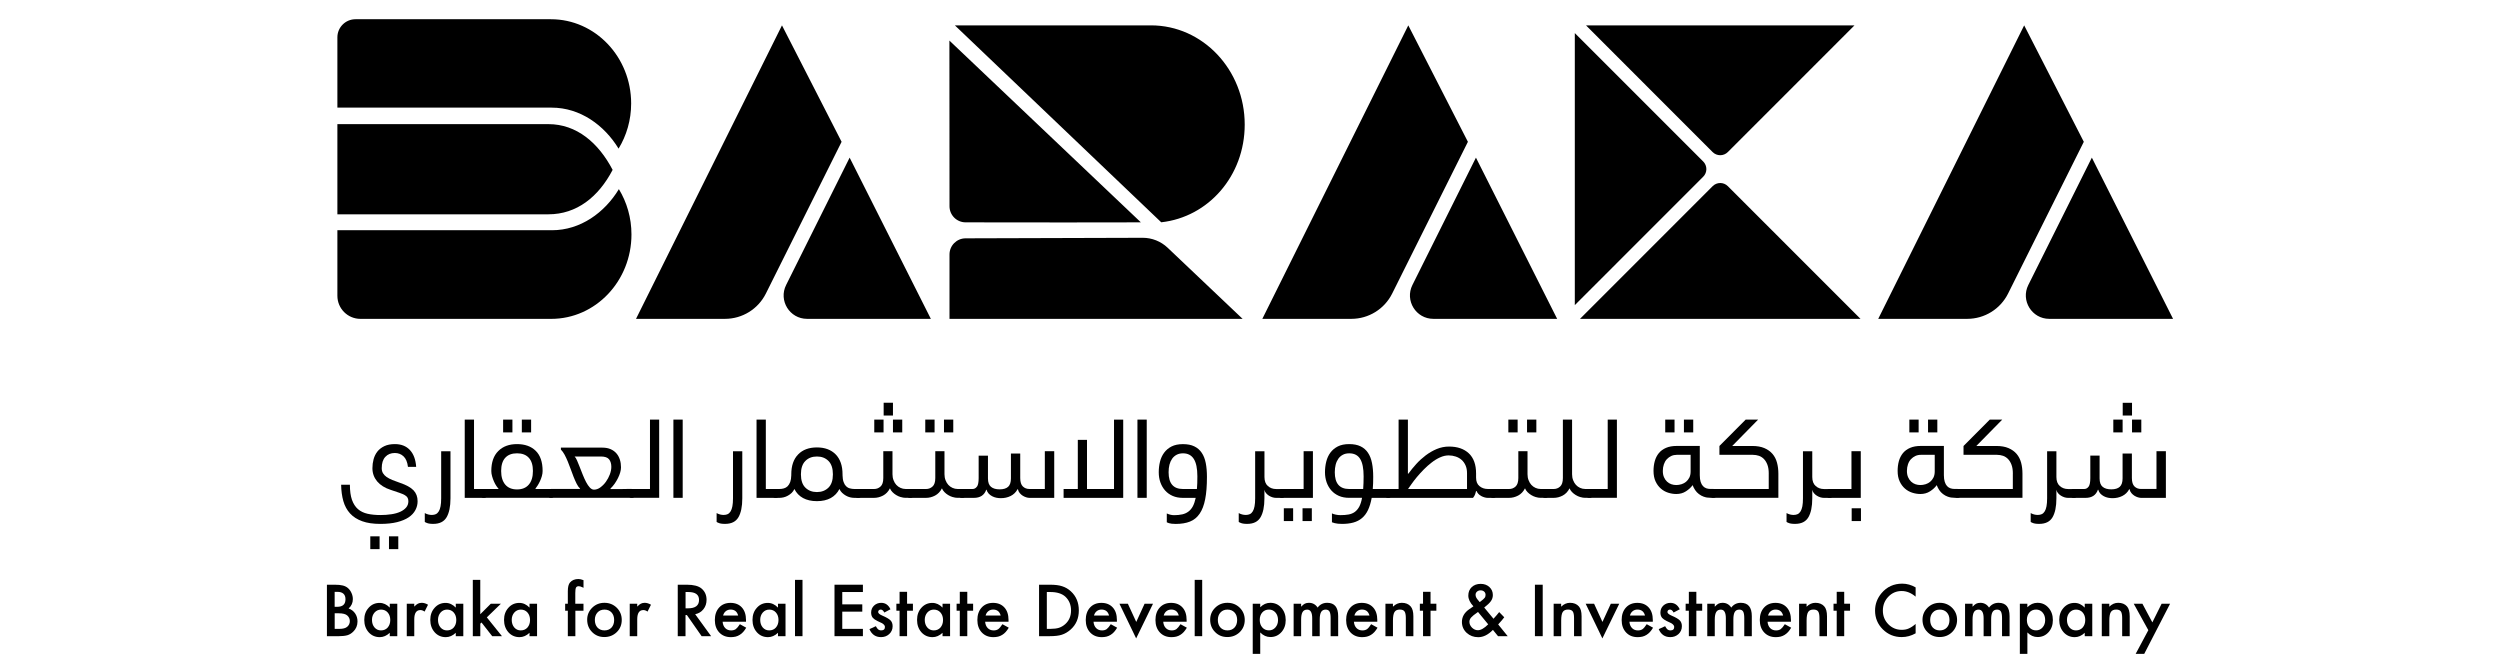 <svg width="130" height="34" viewBox="0 0 130 34" fill="none" xmlns="http://www.w3.org/2000/svg">
<g clip-path="url(#clip0_3_2)">
<path d="M106.561 16.58H112.999L108.776 8.197L105.472 14.82C105.068 15.628 105.658 16.58 106.561 16.58ZM97.668 16.58H102.296C103.196 16.58 104.017 16.071 104.419 15.267L108.358 7.374L105.257 1.319L97.668 16.58ZM74.535 16.58H80.972L76.749 8.197L73.446 14.82C73.042 15.628 73.631 16.58 74.535 16.58ZM65.641 16.58H70.27C71.17 16.58 71.99 16.071 72.392 15.267L76.331 7.374L73.231 1.319L65.641 16.58ZM41.967 16.58H48.404L44.181 8.197L40.878 14.82C40.474 15.628 41.063 16.58 41.967 16.58ZM33.073 16.58H37.701C38.601 16.58 39.422 16.071 39.824 15.267L43.763 7.374L40.663 1.319L33.073 16.58ZM28.703 11.97H17.544V15.381C17.544 16.043 18.08 16.581 18.744 16.581H28.663C30.968 16.581 32.836 14.615 32.836 12.191C32.836 11.322 32.595 10.516 32.182 9.835C31.441 11.058 30.184 11.972 28.703 11.972M17.544 6.455V11.144H28.517C29.988 11.144 31.121 10.242 31.857 8.834C31.121 7.426 29.986 6.455 28.517 6.455H17.544ZM17.544 1.941V5.597H28.688C30.168 5.597 31.425 6.51 32.166 7.729C32.579 7.05 32.82 6.245 32.82 5.38C32.82 2.962 30.952 1 28.647 1H18.485C17.966 1 17.544 1.422 17.544 1.941ZM88.567 9.189L81.89 15.867V1.72L88.567 8.398C88.786 8.617 88.786 8.97 88.567 9.189ZM96.746 16.58H82.16L89.058 9.681C89.277 9.462 89.629 9.462 89.848 9.681L96.746 16.58ZM96.434 1.319L89.847 7.907C89.628 8.126 89.275 8.126 89.056 7.907L82.472 1.319H96.436H96.434ZM50.211 11.562C52.493 11.566 58.699 11.573 59.325 11.562L49.369 2.11L49.374 10.724C49.374 11.186 49.749 11.562 50.211 11.562ZM60.384 11.559C62.837 11.289 64.725 9.146 64.725 6.478C64.725 3.628 62.542 1.319 59.851 1.319H49.653L60.384 11.559ZM49.374 13.232V16.581H64.616L60.716 12.881C60.365 12.549 59.901 12.364 59.417 12.365L50.211 12.393C49.749 12.393 49.374 12.771 49.374 13.232Z" fill="black"/>
<path d="M20.351 26.741C20.527 26.715 20.681 26.672 20.811 26.613C20.942 26.554 21.046 26.478 21.122 26.388C21.198 26.297 21.235 26.189 21.235 26.064C21.235 25.991 21.221 25.931 21.194 25.882C21.168 25.832 21.12 25.788 21.052 25.748C20.983 25.707 20.889 25.667 20.769 25.626C20.649 25.584 20.499 25.532 20.317 25.473C20.01 25.374 19.776 25.227 19.611 25.031C19.449 24.835 19.366 24.608 19.366 24.346C19.366 24.188 19.386 24.032 19.426 23.882C19.467 23.732 19.532 23.6 19.622 23.483C19.714 23.367 19.834 23.273 19.984 23.201C20.134 23.129 20.317 23.093 20.533 23.093C20.863 23.093 21.124 23.196 21.314 23.401C21.507 23.605 21.614 23.898 21.641 24.278H21.214C21.184 24.027 21.106 23.843 20.983 23.729C20.859 23.612 20.709 23.556 20.531 23.556C20.326 23.556 20.16 23.623 20.037 23.757C19.912 23.891 19.85 24.089 19.85 24.346C19.85 24.445 19.871 24.532 19.915 24.606C19.959 24.68 20.021 24.745 20.102 24.802C20.183 24.858 20.284 24.911 20.404 24.961C20.524 25.01 20.656 25.059 20.804 25.109C21.127 25.218 21.358 25.347 21.502 25.495C21.644 25.644 21.715 25.832 21.715 26.064C21.715 26.226 21.678 26.38 21.6 26.524C21.524 26.669 21.408 26.794 21.251 26.9C21.094 27.006 20.893 27.089 20.651 27.151C20.407 27.211 20.118 27.243 19.781 27.243C19.405 27.243 19.089 27.197 18.832 27.103C18.574 27.01 18.364 26.875 18.203 26.699C18.043 26.523 17.926 26.309 17.854 26.057C17.782 25.804 17.745 25.52 17.739 25.206H18.195C18.195 25.525 18.23 25.787 18.302 25.991C18.375 26.196 18.479 26.357 18.614 26.475C18.75 26.593 18.918 26.672 19.116 26.717C19.313 26.761 19.537 26.782 19.786 26.782C19.984 26.782 20.171 26.768 20.347 26.741H20.351ZM19.739 27.89V28.556H19.255V27.89H19.739ZM20.711 27.89V28.556H20.227V27.89H20.711Z" fill="black"/>
<path d="M22.666 26.734C22.724 26.706 22.775 26.658 22.816 26.591C22.858 26.524 22.888 26.436 22.909 26.327C22.931 26.217 22.941 26.078 22.941 25.912V23.466H23.425V25.912C23.425 26.344 23.356 26.674 23.22 26.902C23.084 27.13 22.853 27.242 22.526 27.242C22.447 27.242 22.38 27.237 22.325 27.228C22.271 27.22 22.227 27.207 22.191 27.191C22.149 27.175 22.115 27.16 22.089 27.14V26.68C22.207 26.745 22.329 26.777 22.459 26.777C22.539 26.777 22.608 26.762 22.668 26.734H22.666Z" fill="black"/>
<path d="M25.244 25.439C25.269 25.446 25.281 25.469 25.281 25.508V25.827C25.281 25.869 25.241 25.889 25.161 25.889H24.166V21.821H24.649V25.428H25.161C25.191 25.428 25.22 25.432 25.244 25.439Z" fill="black"/>
<path d="M25.042 25.825V25.506C25.042 25.469 25.054 25.446 25.079 25.437C25.104 25.43 25.132 25.427 25.162 25.427H25.919V25.404C25.889 25.377 25.852 25.331 25.808 25.264C25.764 25.197 25.723 25.121 25.686 25.037C25.649 24.952 25.615 24.862 25.589 24.767C25.562 24.671 25.548 24.581 25.548 24.493C25.548 24.041 25.668 23.695 25.91 23.455C26.15 23.213 26.477 23.093 26.886 23.093C27.295 23.093 27.62 23.21 27.858 23.443C28.096 23.676 28.216 24.025 28.216 24.493C28.216 24.579 28.202 24.669 28.176 24.761C28.149 24.853 28.118 24.938 28.079 25.021C28.04 25.104 27.999 25.178 27.957 25.245C27.915 25.312 27.876 25.367 27.846 25.404V25.427H28.654C28.684 25.427 28.712 25.43 28.737 25.437C28.762 25.444 28.774 25.467 28.774 25.506V25.825C28.774 25.868 28.733 25.887 28.654 25.887H25.16C25.081 25.887 25.04 25.866 25.04 25.825H25.042ZM26.273 23.805C26.131 23.96 26.06 24.189 26.06 24.493C26.06 24.797 26.131 25.031 26.273 25.199C26.416 25.367 26.619 25.45 26.886 25.45C27.152 25.45 27.355 25.367 27.498 25.199C27.641 25.031 27.712 24.797 27.712 24.493C27.712 24.189 27.641 23.96 27.498 23.805C27.355 23.649 27.152 23.572 26.886 23.572C26.619 23.572 26.416 23.649 26.273 23.805ZM26.646 21.819V22.485H26.162V21.819H26.646ZM27.618 21.819V22.485H27.135V21.819H27.618Z" fill="black"/>
<path d="M30.162 25.405C30.097 25.345 30.039 25.261 29.986 25.155C29.933 25.049 29.88 24.93 29.829 24.802C29.777 24.673 29.728 24.539 29.679 24.401C29.629 24.263 29.578 24.129 29.525 24C29.472 23.872 29.416 23.753 29.358 23.644C29.299 23.536 29.236 23.448 29.167 23.379V23.277H31.329C31.487 23.277 31.629 23.303 31.75 23.356C31.872 23.409 31.973 23.482 32.052 23.573C32.132 23.665 32.191 23.773 32.232 23.898C32.273 24.023 32.292 24.157 32.292 24.302C32.292 24.382 32.278 24.47 32.252 24.563C32.225 24.659 32.186 24.756 32.137 24.856C32.087 24.957 32.029 25.054 31.964 25.149C31.897 25.245 31.824 25.329 31.745 25.405V25.433H32.103C32.186 25.433 32.273 25.433 32.359 25.43C32.446 25.428 32.527 25.426 32.597 25.426H32.848C32.878 25.426 32.906 25.43 32.931 25.437C32.956 25.444 32.968 25.467 32.968 25.506V25.825C32.968 25.868 32.927 25.887 32.848 25.887H28.655C28.576 25.887 28.535 25.866 28.535 25.825V25.506C28.535 25.469 28.547 25.446 28.572 25.437C28.597 25.43 28.625 25.426 28.655 25.426H30.162V25.403V25.405ZM31.217 25.345C31.325 25.267 31.422 25.171 31.507 25.052C31.591 24.934 31.66 24.807 31.712 24.668C31.763 24.53 31.789 24.399 31.789 24.277C31.789 24.115 31.75 23.983 31.673 23.886C31.595 23.787 31.452 23.738 31.244 23.738H29.878C29.92 23.774 29.963 23.845 30.007 23.946C30.051 24.046 30.097 24.159 30.146 24.286C30.196 24.413 30.249 24.546 30.303 24.685C30.358 24.825 30.416 24.95 30.476 25.066C30.536 25.183 30.602 25.276 30.67 25.351C30.739 25.425 30.811 25.462 30.887 25.462C31.002 25.462 31.111 25.423 31.221 25.345H31.217Z" fill="black"/>
<path d="M33.799 21.819H34.277V25.887H32.849C32.77 25.887 32.73 25.866 32.73 25.825V25.506C32.73 25.469 32.742 25.446 32.767 25.437C32.791 25.43 32.819 25.427 32.849 25.427H33.799V21.819Z" fill="black"/>
<path d="M35.017 21.819H35.5V25.887H35.017V21.819Z" fill="black"/>
<path d="M37.841 26.734C37.899 26.706 37.95 26.658 37.991 26.591C38.033 26.524 38.063 26.436 38.084 26.327C38.105 26.217 38.116 26.078 38.116 25.912V23.466H38.599V25.912C38.599 26.344 38.531 26.674 38.395 26.902C38.259 27.13 38.028 27.242 37.701 27.242C37.622 27.242 37.555 27.237 37.5 27.228C37.445 27.22 37.401 27.207 37.366 27.191C37.324 27.175 37.29 27.16 37.264 27.14V26.68C37.382 26.745 37.504 26.777 37.634 26.777C37.714 26.777 37.782 26.762 37.843 26.734H37.841Z" fill="black"/>
<path d="M40.418 25.439C40.443 25.446 40.455 25.469 40.455 25.508V25.827C40.455 25.869 40.414 25.889 40.335 25.889H39.34V21.821H39.823V25.428H40.335C40.365 25.428 40.393 25.432 40.418 25.439Z" fill="black"/>
<path d="M41.758 25.898C41.56 25.79 41.41 25.633 41.308 25.428C41.274 25.504 41.227 25.571 41.169 25.628C41.11 25.684 41.045 25.733 40.974 25.772C40.904 25.813 40.83 25.841 40.752 25.861C40.674 25.88 40.599 25.889 40.528 25.889H40.334C40.255 25.889 40.214 25.868 40.214 25.827V25.508C40.214 25.471 40.226 25.448 40.251 25.439C40.276 25.432 40.304 25.428 40.334 25.428H40.521C40.607 25.428 40.689 25.418 40.763 25.396C40.837 25.375 40.9 25.338 40.957 25.284C41.011 25.229 41.056 25.155 41.091 25.065C41.124 24.973 41.144 24.856 41.147 24.712V24.666C41.147 24.218 41.266 23.873 41.504 23.63C41.74 23.386 42.067 23.266 42.48 23.266C42.893 23.266 43.219 23.388 43.456 23.63C43.692 23.873 43.812 24.218 43.812 24.666V24.712C43.816 24.856 43.833 24.973 43.867 25.065C43.898 25.157 43.943 25.229 43.997 25.284C44.052 25.338 44.117 25.377 44.193 25.396C44.269 25.418 44.35 25.428 44.438 25.428H44.626C44.656 25.428 44.684 25.432 44.708 25.439C44.733 25.446 44.745 25.469 44.745 25.508V25.827C44.745 25.869 44.705 25.889 44.626 25.889H44.431C44.355 25.889 44.28 25.88 44.204 25.861C44.128 25.841 44.056 25.813 43.985 25.772C43.914 25.732 43.851 25.684 43.791 25.628C43.731 25.571 43.685 25.504 43.651 25.428C43.545 25.633 43.394 25.79 43.2 25.898C43.004 26.005 42.764 26.06 42.48 26.06C42.196 26.06 41.954 26.005 41.758 25.898ZM43.078 25.359C43.233 25.208 43.311 24.977 43.311 24.666C43.311 24.355 43.233 24.122 43.08 23.969C42.926 23.815 42.727 23.738 42.48 23.738C42.233 23.738 42.033 23.815 41.88 23.969C41.726 24.122 41.648 24.355 41.648 24.666C41.648 24.977 41.726 25.208 41.882 25.359C42.037 25.511 42.236 25.587 42.48 25.587C42.723 25.587 42.921 25.511 43.078 25.359Z" fill="black"/>
<path d="M46.836 25.848C46.752 25.822 46.67 25.787 46.598 25.741C46.524 25.695 46.459 25.644 46.402 25.584C46.346 25.525 46.303 25.462 46.277 25.393C46.19 25.564 46.07 25.689 45.92 25.769C45.77 25.848 45.611 25.889 45.446 25.889H44.627C44.547 25.889 44.507 25.868 44.507 25.827V25.508C44.507 25.471 44.519 25.448 44.544 25.439C44.569 25.432 44.597 25.428 44.627 25.428H45.453C45.581 25.428 45.693 25.386 45.788 25.299C45.883 25.215 45.931 25.067 45.931 24.858V23.464H46.409V24.659C46.409 24.772 46.427 24.878 46.464 24.971C46.499 25.067 46.548 25.146 46.608 25.213C46.669 25.28 46.741 25.331 46.826 25.37C46.908 25.407 46.997 25.427 47.087 25.427H47.332C47.362 25.427 47.39 25.43 47.415 25.437C47.44 25.444 47.452 25.467 47.452 25.506V25.825C47.452 25.868 47.411 25.887 47.332 25.887H47.087C47.007 25.887 46.924 25.873 46.84 25.846L46.836 25.848ZM45.945 21.819V22.485H45.462V21.819H45.945ZM46.434 20.942V21.608H45.95V20.942H46.434ZM46.917 21.819V22.485H46.434V21.819H46.917Z" fill="black"/>
<path d="M49.54 25.848C49.456 25.822 49.374 25.787 49.302 25.741C49.228 25.695 49.163 25.644 49.106 25.584C49.05 25.525 49.007 25.462 48.981 25.393C48.894 25.564 48.774 25.689 48.624 25.769C48.474 25.848 48.316 25.889 48.15 25.889H47.331C47.252 25.889 47.211 25.868 47.211 25.827V25.508C47.211 25.471 47.223 25.448 47.248 25.439C47.273 25.432 47.301 25.428 47.331 25.428H48.157C48.286 25.428 48.397 25.386 48.492 25.299C48.587 25.215 48.635 25.067 48.635 24.858V23.464H49.113V24.659C49.113 24.772 49.131 24.878 49.168 24.971C49.203 25.067 49.253 25.146 49.313 25.213C49.373 25.28 49.445 25.331 49.53 25.37C49.613 25.407 49.701 25.427 49.791 25.427H50.036C50.066 25.427 50.094 25.43 50.119 25.437C50.144 25.444 50.156 25.467 50.156 25.506V25.825C50.156 25.868 50.115 25.887 50.036 25.887H49.791C49.711 25.887 49.629 25.873 49.544 25.847L49.54 25.848ZM48.598 21.819V22.485H48.114V21.819H48.598ZM49.57 21.819V22.485H49.087V21.819H49.57Z" fill="black"/>
<path d="M50.805 25.303C50.862 25.22 50.89 25.072 50.89 24.86V23.694H51.374V24.878C51.374 25.082 51.427 25.229 51.532 25.315C51.638 25.404 51.788 25.446 51.982 25.446C52.177 25.446 52.327 25.402 52.424 25.312C52.521 25.224 52.568 25.077 52.568 24.876V23.584H53.052V24.858C53.052 25.063 53.098 25.209 53.188 25.296C53.279 25.384 53.392 25.427 53.528 25.427H54.331V23.464H54.82V25.889H53.534C53.484 25.889 53.428 25.88 53.366 25.861C53.304 25.841 53.242 25.815 53.184 25.778C53.126 25.742 53.073 25.695 53.025 25.638C52.978 25.582 52.946 25.515 52.932 25.439H52.914C52.828 25.598 52.706 25.716 52.552 25.792C52.399 25.868 52.23 25.905 52.042 25.905C51.967 25.905 51.889 25.898 51.811 25.882C51.734 25.866 51.661 25.841 51.593 25.804C51.524 25.769 51.464 25.723 51.413 25.668C51.361 25.614 51.324 25.547 51.301 25.467H51.284C51.185 25.748 50.971 25.889 50.641 25.889H50.027C49.948 25.889 49.907 25.868 49.907 25.827V25.508C49.907 25.471 49.92 25.448 49.944 25.439C49.969 25.432 49.997 25.428 50.027 25.428H50.567C50.666 25.428 50.744 25.386 50.8 25.303H50.805Z" fill="black"/>
<path d="M57.929 25.428V21.821H58.407V25.889H55.307V25.428H56.046V22.873H56.524V25.428H57.929Z" fill="black"/>
<path d="M59.147 21.819H59.63V25.887H59.147V21.819Z" fill="black"/>
<path d="M61.472 26.748C61.594 26.722 61.7 26.674 61.794 26.605C61.887 26.537 61.965 26.445 62.027 26.33C62.088 26.214 62.139 26.067 62.177 25.889H61.511C61.31 25.889 61.132 25.855 60.977 25.787C60.821 25.718 60.691 25.624 60.585 25.504C60.479 25.384 60.398 25.245 60.34 25.082C60.283 24.922 60.255 24.745 60.255 24.556C60.255 24.368 60.276 24.184 60.32 24.008C60.364 23.831 60.435 23.676 60.534 23.542C60.633 23.408 60.761 23.298 60.92 23.217C61.079 23.136 61.277 23.095 61.511 23.095C61.746 23.095 61.944 23.132 62.102 23.21C62.261 23.286 62.39 23.397 62.489 23.544C62.588 23.69 62.658 23.868 62.699 24.078C62.741 24.288 62.761 24.528 62.761 24.798C62.761 25.261 62.731 25.647 62.669 25.959C62.609 26.27 62.512 26.523 62.381 26.713C62.251 26.904 62.083 27.041 61.878 27.122C61.674 27.204 61.427 27.244 61.139 27.244C61.06 27.244 60.991 27.241 60.934 27.234C60.878 27.227 60.828 27.216 60.786 27.205C60.74 27.19 60.703 27.175 60.673 27.16V26.699C60.726 26.725 60.786 26.747 60.855 26.764C60.924 26.782 60.989 26.789 61.054 26.789C61.21 26.789 61.349 26.775 61.469 26.748H61.472ZM62.076 23.863C61.951 23.669 61.765 23.573 61.518 23.573C61.389 23.573 61.278 23.598 61.185 23.648C61.091 23.697 61.014 23.766 60.952 23.852C60.89 23.941 60.843 24.043 60.812 24.163C60.782 24.283 60.767 24.413 60.767 24.558C60.767 25.139 61.015 25.428 61.511 25.428H62.24C62.247 25.329 62.254 25.227 62.258 25.118C62.261 25.01 62.263 24.893 62.263 24.768C62.263 24.359 62.201 24.057 62.076 23.863Z" fill="black"/>
<path d="M66.738 25.439C66.763 25.446 66.775 25.469 66.775 25.508V25.827C66.775 25.869 66.735 25.889 66.655 25.889H66.353C66.297 25.889 66.235 25.88 66.172 25.861C66.106 25.841 66.046 25.813 65.986 25.776C65.928 25.739 65.877 25.693 65.833 25.642C65.789 25.591 65.762 25.532 65.75 25.469V25.912C65.75 26.344 65.681 26.674 65.545 26.902C65.409 27.13 65.178 27.242 64.852 27.242C64.772 27.242 64.705 27.237 64.65 27.228C64.596 27.22 64.552 27.207 64.516 27.191C64.474 27.175 64.441 27.16 64.414 27.14V26.68C64.532 26.745 64.654 26.777 64.785 26.777C64.864 26.777 64.933 26.762 64.993 26.734C65.053 26.706 65.102 26.658 65.143 26.591C65.185 26.524 65.215 26.436 65.236 26.327C65.258 26.217 65.268 26.078 65.268 25.912V23.466H65.752V24.803C65.752 25.012 65.81 25.169 65.928 25.273C66.046 25.377 66.189 25.43 66.361 25.43H66.657C66.687 25.43 66.715 25.434 66.74 25.441L66.738 25.439Z" fill="black"/>
<path d="M67.788 23.464H68.272V25.889H66.655C66.576 25.889 66.535 25.868 66.535 25.827V25.508C66.535 25.471 66.547 25.448 66.572 25.439C66.597 25.43 66.625 25.428 66.655 25.428H67.788V23.466V23.464ZM67.243 26.429V27.094H66.759V26.429H67.243ZM68.215 26.429V27.094H67.732V26.429H68.215Z" fill="black"/>
<path d="M69.57 27.232C69.505 27.225 69.45 27.214 69.404 27.204C69.351 27.188 69.303 27.174 69.261 27.158V26.697C69.314 26.724 69.383 26.745 69.466 26.762C69.549 26.78 69.626 26.787 69.699 26.787C69.858 26.787 70.001 26.777 70.126 26.754C70.251 26.731 70.359 26.687 70.451 26.62C70.542 26.552 70.618 26.462 70.682 26.346C70.743 26.23 70.793 26.078 70.826 25.887H70.156C69.955 25.887 69.776 25.854 69.621 25.785C69.466 25.716 69.335 25.622 69.229 25.503C69.124 25.383 69.042 25.243 68.984 25.081C68.928 24.92 68.899 24.744 68.899 24.555C68.899 24.366 68.921 24.182 68.965 24.006C69.009 23.829 69.079 23.674 69.178 23.54C69.277 23.406 69.406 23.297 69.565 23.215C69.724 23.134 69.921 23.093 70.156 23.093C70.391 23.093 70.588 23.131 70.747 23.208C70.906 23.284 71.035 23.395 71.133 23.542C71.232 23.688 71.303 23.866 71.343 24.076C71.386 24.287 71.407 24.526 71.407 24.797C71.407 24.915 71.405 25.024 71.402 25.127C71.398 25.229 71.393 25.329 71.384 25.428H72.187C72.217 25.428 72.245 25.432 72.27 25.439C72.295 25.446 72.307 25.469 72.307 25.508V25.827C72.307 25.869 72.266 25.889 72.187 25.889H71.328C71.282 26.14 71.218 26.35 71.137 26.521C71.056 26.692 70.952 26.831 70.825 26.939C70.698 27.047 70.548 27.124 70.375 27.172C70.202 27.22 70.006 27.243 69.785 27.243C69.706 27.243 69.633 27.239 69.57 27.232ZM70.885 25.428C70.892 25.329 70.899 25.227 70.902 25.118C70.906 25.01 70.908 24.894 70.908 24.768C70.908 24.359 70.848 24.057 70.728 23.863C70.608 23.669 70.419 23.573 70.161 23.573C70.032 23.573 69.921 23.598 69.828 23.648C69.734 23.697 69.656 23.766 69.595 23.852C69.533 23.941 69.485 24.043 69.455 24.163C69.425 24.283 69.409 24.414 69.409 24.558C69.409 25.139 69.658 25.428 70.154 25.428H70.883H70.885Z" fill="black"/>
<path d="M77.732 25.439C77.757 25.446 77.769 25.469 77.769 25.508V25.827C77.769 25.869 77.728 25.889 77.649 25.889H77.359C77.307 25.889 77.25 25.88 77.192 25.862C77.134 25.845 77.075 25.822 77.021 25.792C76.966 25.762 76.917 25.725 76.876 25.681C76.835 25.637 76.802 25.587 76.779 25.531H76.756C76.749 25.573 76.733 25.626 76.71 25.693C76.687 25.76 76.65 25.825 76.597 25.889H72.187C72.108 25.889 72.067 25.868 72.067 25.827V25.508C72.067 25.471 72.08 25.448 72.104 25.439C72.129 25.43 72.157 25.428 72.187 25.428H72.727V21.821H73.211V24.632H73.234C73.356 24.465 73.491 24.299 73.643 24.131C73.795 23.963 73.959 23.814 74.137 23.679C74.316 23.545 74.506 23.434 74.709 23.349C74.912 23.265 75.126 23.221 75.35 23.221C75.785 23.221 76.13 23.339 76.38 23.575C76.631 23.812 76.756 24.161 76.756 24.62V24.835C76.756 25.033 76.814 25.181 76.933 25.278C77.051 25.377 77.194 25.427 77.365 25.427H77.649C77.679 25.427 77.707 25.43 77.732 25.437V25.439ZM74.882 23.784C74.732 23.852 74.585 23.941 74.444 24.052C74.301 24.161 74.165 24.283 74.035 24.415C73.904 24.548 73.786 24.678 73.678 24.807C73.571 24.936 73.479 25.056 73.4 25.169C73.32 25.28 73.26 25.366 73.218 25.428H76.285V24.602C76.285 24.451 76.26 24.317 76.209 24.202C76.158 24.085 76.089 23.99 76.004 23.914C75.92 23.838 75.817 23.78 75.701 23.741C75.582 23.701 75.459 23.681 75.33 23.681C75.182 23.681 75.034 23.715 74.884 23.784H74.882Z" fill="black"/>
<path d="M79.86 25.848C79.775 25.822 79.694 25.787 79.621 25.741C79.547 25.695 79.482 25.644 79.425 25.584C79.369 25.524 79.327 25.462 79.3 25.393C79.212 25.564 79.094 25.689 78.944 25.769C78.794 25.848 78.635 25.889 78.469 25.889H77.65C77.571 25.889 77.53 25.868 77.53 25.827V25.508C77.53 25.471 77.543 25.448 77.567 25.439C77.592 25.43 77.62 25.428 77.65 25.428H78.474C78.603 25.428 78.716 25.386 78.81 25.299C78.903 25.213 78.953 25.067 78.953 24.858V23.464H79.431V24.659C79.431 24.772 79.448 24.878 79.486 24.971C79.521 25.067 79.57 25.146 79.63 25.213C79.69 25.28 79.763 25.331 79.847 25.37C79.93 25.407 80.018 25.427 80.108 25.427H80.354C80.384 25.427 80.412 25.43 80.437 25.437C80.461 25.444 80.474 25.467 80.474 25.506V25.825C80.474 25.868 80.433 25.887 80.354 25.887H80.108C80.029 25.887 79.946 25.873 79.861 25.847L79.86 25.848ZM78.917 21.819V22.485H78.434V21.819H78.917ZM79.89 21.819V22.485H79.406V21.819H79.89Z" fill="black"/>
<path d="M82.175 25.848C82.091 25.822 82.01 25.787 81.937 25.741C81.863 25.695 81.798 25.644 81.741 25.584C81.685 25.524 81.643 25.462 81.616 25.393C81.53 25.564 81.41 25.689 81.261 25.769C81.111 25.848 80.953 25.889 80.787 25.889H80.354C80.275 25.889 80.234 25.868 80.234 25.827V25.508C80.234 25.471 80.247 25.448 80.271 25.439C80.296 25.43 80.324 25.428 80.354 25.428H80.792C80.921 25.428 81.034 25.386 81.127 25.299C81.221 25.213 81.27 25.067 81.27 24.858V21.819H81.748V24.659C81.748 24.772 81.766 24.878 81.803 24.971C81.84 25.067 81.888 25.146 81.948 25.213C82.008 25.28 82.08 25.331 82.165 25.37C82.248 25.407 82.336 25.427 82.426 25.427H82.654C82.684 25.427 82.712 25.43 82.737 25.437C82.761 25.444 82.774 25.467 82.774 25.506V25.825C82.774 25.868 82.733 25.887 82.654 25.887H82.426C82.347 25.887 82.264 25.873 82.179 25.847L82.175 25.848Z" fill="black"/>
<path d="M83.601 21.819H84.079V25.887H82.651C82.572 25.887 82.531 25.866 82.531 25.825V25.506C82.531 25.469 82.544 25.446 82.568 25.437C82.593 25.428 82.621 25.427 82.651 25.427H83.601V21.819Z" fill="black"/>
<path d="M88.607 25.834C88.509 25.799 88.42 25.751 88.343 25.691C88.265 25.633 88.2 25.562 88.147 25.483C88.094 25.404 88.05 25.317 88.016 25.227C87.93 25.349 87.813 25.455 87.669 25.548C87.524 25.642 87.358 25.688 87.168 25.688C87.023 25.688 86.882 25.665 86.74 25.619C86.599 25.573 86.474 25.503 86.363 25.405C86.252 25.308 86.16 25.185 86.089 25.033C86.019 24.881 85.983 24.7 85.983 24.486C85.983 24.304 86.005 24.135 86.049 23.976C86.093 23.819 86.163 23.681 86.259 23.563C86.356 23.445 86.481 23.353 86.635 23.288C86.788 23.221 86.973 23.189 87.189 23.189H88.389V24.708C88.389 24.848 88.404 24.966 88.434 25.058C88.465 25.151 88.505 25.224 88.555 25.277C88.604 25.329 88.662 25.368 88.727 25.391C88.793 25.414 88.863 25.425 88.936 25.425H89.094C89.124 25.425 89.153 25.428 89.177 25.435C89.202 25.442 89.215 25.465 89.215 25.504V25.824C89.215 25.866 89.174 25.885 89.094 25.885H88.936C88.814 25.885 88.704 25.868 88.606 25.831L88.607 25.834ZM87.438 25.18C87.526 25.151 87.607 25.109 87.676 25.051C87.745 24.992 87.803 24.92 87.847 24.832C87.891 24.742 87.912 24.636 87.912 24.511V23.651H87.19C87.088 23.651 86.993 23.671 86.906 23.711C86.82 23.752 86.742 23.806 86.675 23.879C86.608 23.951 86.557 24.04 86.522 24.144C86.486 24.248 86.467 24.362 86.467 24.488C86.467 24.613 86.486 24.722 86.527 24.814C86.567 24.908 86.62 24.984 86.686 25.045C86.751 25.107 86.827 25.151 86.91 25.18C86.993 25.208 87.079 25.222 87.166 25.222C87.252 25.222 87.347 25.208 87.436 25.18H87.438ZM87.076 21.819V22.485H86.592V21.819H87.076ZM88.048 21.819V22.485H87.564V21.819H88.048Z" fill="black"/>
<path d="M91.975 24.631C91.975 24.449 91.953 24.295 91.907 24.172C91.861 24.048 91.801 23.948 91.725 23.87C91.649 23.792 91.563 23.736 91.464 23.702C91.365 23.669 91.261 23.651 91.151 23.651H89.41V23.191L90.775 21.819H91.423L90.075 23.191H91.121C91.368 23.191 91.577 23.228 91.75 23.302C91.922 23.376 92.062 23.477 92.171 23.604C92.279 23.731 92.357 23.882 92.404 24.059C92.452 24.235 92.475 24.426 92.475 24.631V25.887H89.096C89.016 25.887 88.976 25.866 88.976 25.825V25.506C88.976 25.469 88.988 25.446 89.013 25.437C89.037 25.428 89.066 25.427 89.096 25.427H91.974V24.631H91.975Z" fill="black"/>
<path d="M95.226 25.439C95.251 25.446 95.263 25.469 95.263 25.508V25.827C95.263 25.869 95.223 25.889 95.143 25.889H94.841C94.785 25.889 94.723 25.88 94.66 25.861C94.596 25.841 94.534 25.813 94.475 25.776C94.415 25.739 94.365 25.693 94.321 25.642C94.277 25.591 94.25 25.532 94.238 25.469V25.912C94.238 26.344 94.169 26.674 94.033 26.902C93.897 27.13 93.666 27.242 93.34 27.242C93.26 27.242 93.193 27.237 93.137 27.228C93.082 27.22 93.038 27.207 93.003 27.191C92.96 27.175 92.927 27.16 92.9 27.14V26.68C93.019 26.745 93.142 26.777 93.271 26.777C93.35 26.777 93.419 26.762 93.479 26.734C93.537 26.706 93.589 26.658 93.629 26.591C93.671 26.524 93.701 26.436 93.723 26.327C93.744 26.217 93.754 26.078 93.754 25.912V23.466H94.238V24.803C94.238 25.012 94.296 25.169 94.415 25.273C94.533 25.377 94.676 25.43 94.847 25.43H95.143C95.173 25.43 95.201 25.434 95.226 25.441V25.439Z" fill="black"/>
<path d="M96.276 23.464H96.76V25.889H95.143C95.064 25.889 95.023 25.868 95.023 25.827V25.508C95.023 25.471 95.036 25.448 95.061 25.439C95.085 25.43 95.113 25.428 95.143 25.428H96.276V23.466V23.464ZM96.77 26.429V27.094H96.287V26.429H96.77Z" fill="black"/>
<path d="M101.301 25.834C101.202 25.799 101.114 25.751 101.036 25.691C100.958 25.633 100.893 25.562 100.84 25.483C100.787 25.404 100.743 25.317 100.71 25.227C100.623 25.349 100.507 25.455 100.362 25.548C100.217 25.642 100.051 25.688 99.861 25.688C99.716 25.688 99.575 25.665 99.434 25.619C99.293 25.573 99.167 25.503 99.056 25.405C98.945 25.308 98.853 25.185 98.783 25.033C98.712 24.881 98.677 24.7 98.677 24.486C98.677 24.304 98.698 24.135 98.742 23.976C98.786 23.819 98.857 23.681 98.952 23.563C99.049 23.445 99.174 23.353 99.328 23.288C99.481 23.221 99.667 23.189 99.882 23.189H101.082V24.708C101.082 24.848 101.098 24.966 101.128 25.058C101.158 25.151 101.198 25.224 101.248 25.277C101.297 25.329 101.355 25.368 101.421 25.391C101.486 25.414 101.557 25.425 101.629 25.425H101.788C101.818 25.425 101.846 25.428 101.871 25.435C101.895 25.442 101.908 25.465 101.908 25.504V25.824C101.908 25.866 101.867 25.885 101.788 25.885H101.629C101.507 25.885 101.398 25.868 101.299 25.831L101.301 25.834ZM100.131 25.18C100.219 25.151 100.3 25.109 100.369 25.051C100.438 24.992 100.496 24.92 100.54 24.832C100.584 24.742 100.606 24.636 100.606 24.511V23.651H99.884C99.781 23.651 99.686 23.671 99.6 23.711C99.513 23.752 99.436 23.806 99.368 23.879C99.301 23.951 99.25 24.04 99.215 24.144C99.18 24.248 99.16 24.362 99.16 24.488C99.16 24.613 99.18 24.722 99.22 24.814C99.261 24.908 99.314 24.984 99.379 25.045C99.444 25.107 99.52 25.151 99.603 25.18C99.686 25.208 99.773 25.222 99.859 25.222C99.945 25.222 100.041 25.208 100.129 25.18H100.131ZM99.769 21.819V22.485H99.286V21.819H99.769ZM100.741 21.819V22.485H100.258V21.819H100.741Z" fill="black"/>
<path d="M104.669 24.631C104.669 24.449 104.646 24.295 104.6 24.172C104.554 24.048 104.494 23.948 104.418 23.87C104.342 23.792 104.256 23.736 104.157 23.702C104.058 23.669 103.954 23.651 103.845 23.651H102.103V23.191L103.469 21.819H104.117L102.768 23.191H103.815C104.062 23.191 104.27 23.228 104.443 23.302C104.616 23.376 104.755 23.477 104.865 23.604C104.972 23.731 105.05 23.882 105.098 24.059C105.145 24.235 105.168 24.426 105.168 24.631V25.887H101.789C101.71 25.887 101.669 25.866 101.669 25.825V25.506C101.669 25.469 101.681 25.446 101.706 25.437C101.731 25.428 101.759 25.427 101.789 25.427H104.667V24.631H104.669Z" fill="black"/>
<path d="M107.921 25.439C107.946 25.446 107.959 25.469 107.959 25.508V25.827C107.959 25.869 107.918 25.889 107.839 25.889H107.537C107.48 25.889 107.419 25.88 107.355 25.861C107.292 25.841 107.23 25.813 107.17 25.776C107.11 25.739 107.06 25.693 107.016 25.642C106.972 25.591 106.946 25.532 106.933 25.469V25.912C106.933 26.344 106.864 26.674 106.729 26.902C106.593 27.13 106.362 27.242 106.035 27.242C105.956 27.242 105.889 27.237 105.832 27.228C105.777 27.22 105.733 27.207 105.698 27.191C105.656 27.175 105.622 27.16 105.596 27.14V26.68C105.714 26.745 105.837 26.777 105.966 26.777C106.046 26.777 106.115 26.762 106.175 26.734C106.233 26.706 106.284 26.658 106.325 26.591C106.367 26.524 106.397 26.436 106.418 26.327C106.439 26.217 106.45 26.078 106.45 25.912V23.466H106.933V24.803C106.933 25.012 106.992 25.169 107.11 25.273C107.228 25.377 107.371 25.43 107.542 25.43H107.839C107.869 25.43 107.897 25.434 107.921 25.441V25.439Z" fill="black"/>
<path d="M108.611 25.303C108.668 25.22 108.696 25.072 108.696 24.86V23.693H109.179V24.878C109.179 25.082 109.232 25.229 109.338 25.315C109.444 25.404 109.594 25.446 109.788 25.446C109.982 25.446 110.132 25.402 110.229 25.312C110.327 25.222 110.374 25.077 110.374 24.876V23.584H110.858V24.858C110.858 25.063 110.904 25.209 110.994 25.296C111.085 25.384 111.198 25.426 111.334 25.426H112.137V23.464H112.626V25.889H111.339C111.29 25.889 111.234 25.88 111.172 25.861C111.108 25.841 111.048 25.815 110.99 25.778C110.932 25.741 110.879 25.695 110.831 25.638C110.784 25.582 110.752 25.515 110.738 25.439H110.72C110.634 25.598 110.512 25.716 110.358 25.792C110.205 25.868 110.035 25.905 109.85 25.905C109.774 25.905 109.697 25.898 109.619 25.882C109.541 25.866 109.469 25.841 109.4 25.804C109.331 25.767 109.271 25.723 109.22 25.668C109.169 25.613 109.132 25.546 109.109 25.467H109.091C108.992 25.748 108.779 25.889 108.449 25.889H107.835C107.755 25.889 107.715 25.868 107.715 25.827V25.508C107.715 25.471 107.727 25.448 107.752 25.439C107.777 25.43 107.805 25.428 107.835 25.428H108.375C108.474 25.428 108.551 25.386 108.608 25.303H108.611ZM110.376 21.821V22.486H109.892V21.821H110.376ZM110.865 20.944V21.609H110.381V20.944H110.865ZM111.348 21.821V22.486H110.865V21.821H111.348Z" fill="black"/>
<path d="M17 33.081V30.405H17.402C17.581 30.405 17.724 30.419 17.831 30.447C17.939 30.476 18.029 30.521 18.103 30.589C18.179 30.657 18.237 30.742 18.281 30.843C18.327 30.945 18.348 31.049 18.348 31.155C18.348 31.347 18.274 31.51 18.128 31.642C18.27 31.69 18.382 31.776 18.465 31.896C18.548 32.016 18.59 32.156 18.59 32.316C18.59 32.525 18.516 32.703 18.368 32.846C18.279 32.934 18.179 32.996 18.068 33.031C17.946 33.065 17.794 33.082 17.612 33.082H17V33.081ZM17.404 31.554H17.531C17.681 31.554 17.791 31.52 17.861 31.453C17.932 31.386 17.965 31.289 17.965 31.16C17.965 31.032 17.93 30.938 17.858 30.873C17.785 30.807 17.681 30.776 17.545 30.776H17.402V31.554H17.404ZM17.404 32.701H17.653C17.835 32.701 17.969 32.666 18.055 32.593C18.145 32.516 18.191 32.417 18.191 32.299C18.191 32.18 18.147 32.087 18.061 32.008C17.976 31.93 17.826 31.891 17.609 31.891H17.404V32.701Z" fill="black"/>
<path d="M20.268 31.393H20.659V33.082H20.268V32.906C20.107 33.056 19.934 33.132 19.749 33.132C19.516 33.132 19.322 33.047 19.17 32.879C19.018 32.706 18.942 32.493 18.942 32.235C18.942 31.978 19.018 31.771 19.17 31.603C19.322 31.434 19.511 31.351 19.738 31.351C19.934 31.351 20.111 31.432 20.268 31.595V31.399V31.393ZM19.343 32.232C19.343 32.394 19.387 32.525 19.474 32.627C19.562 32.729 19.675 32.781 19.811 32.781C19.955 32.781 20.072 32.731 20.16 32.632C20.248 32.53 20.294 32.399 20.294 32.24C20.294 32.082 20.25 31.951 20.16 31.849C20.072 31.748 19.955 31.699 19.814 31.699C19.68 31.699 19.569 31.75 19.477 31.851C19.389 31.953 19.343 32.08 19.343 32.232Z" fill="black"/>
<path d="M21.152 31.393H21.542V31.543C21.615 31.469 21.678 31.416 21.733 31.39C21.789 31.362 21.856 31.346 21.934 31.346C22.036 31.346 22.144 31.379 22.257 31.446L22.079 31.803C22.005 31.75 21.932 31.723 21.862 31.723C21.648 31.723 21.542 31.884 21.542 32.205V33.081H21.152V31.392V31.393Z" fill="black"/>
<path d="M23.7 31.393H24.092V33.082H23.7V32.906C23.54 33.056 23.367 33.132 23.181 33.132C22.948 33.132 22.754 33.047 22.603 32.879C22.451 32.706 22.375 32.493 22.375 32.235C22.375 31.978 22.451 31.771 22.603 31.603C22.754 31.434 22.943 31.351 23.171 31.351C23.367 31.351 23.543 31.432 23.7 31.595V31.399V31.393ZM22.776 32.232C22.776 32.394 22.82 32.525 22.906 32.627C22.994 32.729 23.107 32.781 23.243 32.781C23.388 32.781 23.504 32.731 23.593 32.632C23.681 32.53 23.727 32.399 23.727 32.24C23.727 32.082 23.683 31.951 23.593 31.849C23.504 31.748 23.388 31.699 23.247 31.699C23.113 31.699 23.001 31.75 22.91 31.851C22.822 31.953 22.776 32.08 22.776 32.232Z" fill="black"/>
<path d="M24.974 30.153V31.939L25.523 31.393H26.047L25.315 32.103L26.102 33.082H25.595L25.038 32.369L24.976 32.431V33.081H24.586V30.153H24.976H24.974Z" fill="black"/>
<path d="M27.535 31.393H27.927V33.082H27.535V32.906C27.375 33.056 27.202 33.132 27.016 33.132C26.784 33.132 26.589 33.047 26.438 32.879C26.286 32.706 26.21 32.493 26.21 32.235C26.21 31.978 26.286 31.771 26.438 31.603C26.589 31.434 26.778 31.351 27.006 31.351C27.202 31.351 27.378 31.432 27.535 31.595V31.399V31.393ZM26.61 32.232C26.61 32.394 26.655 32.525 26.741 32.627C26.829 32.729 26.942 32.781 27.078 32.781C27.223 32.781 27.339 32.731 27.428 32.632C27.516 32.53 27.562 32.399 27.562 32.24C27.562 32.082 27.518 31.951 27.428 31.849C27.339 31.748 27.223 31.699 27.082 31.699C26.948 31.699 26.836 31.75 26.745 31.851C26.656 31.953 26.61 32.08 26.61 32.232Z" fill="black"/>
<path d="M29.919 31.757V33.081H29.527V31.757H29.388V31.393H29.527V30.742C29.527 30.529 29.564 30.379 29.638 30.292C29.741 30.17 29.887 30.109 30.081 30.109C30.15 30.109 30.238 30.128 30.342 30.169V30.567L30.302 30.546C30.217 30.504 30.148 30.483 30.094 30.483C30.025 30.483 29.977 30.508 29.952 30.557C29.928 30.605 29.915 30.7 29.915 30.837V31.393H30.341V31.757H29.915H29.919Z" fill="black"/>
<path d="M30.533 32.225C30.533 31.981 30.62 31.773 30.794 31.602C30.969 31.43 31.181 31.346 31.431 31.346C31.682 31.346 31.897 31.432 32.072 31.603C32.245 31.776 32.331 31.986 32.331 32.237C32.331 32.487 32.245 32.703 32.07 32.872C31.894 33.042 31.678 33.126 31.424 33.126C31.17 33.126 30.959 33.04 30.789 32.867C30.618 32.696 30.533 32.48 30.533 32.223V32.225ZM30.932 32.232C30.932 32.401 30.978 32.533 31.068 32.632C31.16 32.731 31.281 32.781 31.433 32.781C31.585 32.781 31.709 32.731 31.799 32.634C31.888 32.537 31.936 32.405 31.936 32.24C31.936 32.076 31.89 31.946 31.799 31.847C31.707 31.748 31.585 31.699 31.433 31.699C31.281 31.699 31.163 31.748 31.071 31.847C30.98 31.946 30.932 32.075 30.932 32.232Z" fill="black"/>
<path d="M32.746 31.393H33.136V31.543C33.208 31.469 33.272 31.416 33.327 31.39C33.383 31.362 33.45 31.346 33.528 31.346C33.63 31.346 33.738 31.379 33.851 31.446L33.672 31.803C33.598 31.75 33.526 31.723 33.456 31.723C33.242 31.723 33.136 31.884 33.136 32.205V33.081H32.746V31.392V31.393Z" fill="black"/>
<path d="M36.15 31.94L36.978 33.081H36.484L35.72 31.985H35.647V33.081H35.243V30.405H35.716C36.069 30.405 36.325 30.472 36.482 30.605C36.655 30.753 36.741 30.949 36.741 31.19C36.741 31.379 36.687 31.543 36.579 31.679C36.471 31.815 36.327 31.903 36.148 31.94H36.15ZM35.647 31.633H35.776C36.159 31.633 36.35 31.487 36.35 31.196C36.35 30.922 36.164 30.785 35.792 30.785H35.649V31.633H35.647Z" fill="black"/>
<path d="M38.785 32.329H37.576C37.587 32.468 37.631 32.578 37.712 32.661C37.791 32.742 37.894 32.782 38.019 32.782C38.116 32.782 38.195 32.759 38.261 32.714C38.322 32.668 38.395 32.581 38.474 32.458L38.804 32.641C38.753 32.728 38.7 32.802 38.644 32.864C38.587 32.925 38.527 32.977 38.462 33.015C38.397 33.056 38.328 33.084 38.252 33.104C38.176 33.121 38.095 33.132 38.008 33.132C37.756 33.132 37.555 33.051 37.401 32.888C37.249 32.726 37.172 32.509 37.172 32.241C37.172 31.972 37.246 31.757 37.394 31.593C37.542 31.43 37.74 31.349 37.987 31.349C38.234 31.349 38.432 31.429 38.577 31.588C38.719 31.745 38.792 31.962 38.792 32.241V32.332L38.785 32.329ZM38.384 32.009C38.33 31.801 38.199 31.697 37.991 31.697C37.943 31.697 37.899 31.704 37.857 31.718C37.814 31.732 37.777 31.753 37.744 31.78C37.71 31.806 37.68 31.84 37.655 31.877C37.631 31.916 37.613 31.958 37.601 32.008H38.384V32.009Z" fill="black"/>
<path d="M40.455 31.393H40.847V33.082H40.455V32.906C40.294 33.056 40.122 33.132 39.936 33.132C39.703 33.132 39.509 33.047 39.358 32.879C39.206 32.706 39.13 32.493 39.13 32.235C39.13 31.978 39.206 31.771 39.358 31.603C39.509 31.434 39.698 31.351 39.926 31.351C40.122 31.351 40.298 31.432 40.455 31.595V31.399V31.393ZM39.531 32.232C39.531 32.394 39.575 32.525 39.661 32.627C39.749 32.729 39.862 32.781 39.998 32.781C40.143 32.781 40.259 32.731 40.347 32.632C40.436 32.53 40.482 32.399 40.482 32.24C40.482 32.082 40.438 31.951 40.347 31.849C40.259 31.748 40.143 31.699 40.002 31.699C39.867 31.699 39.756 31.75 39.665 31.851C39.576 31.953 39.531 32.08 39.531 32.232Z" fill="black"/>
<path d="M41.73 30.153V33.081H41.34V30.153H41.73Z" fill="black"/>
<path d="M44.871 30.785H43.798V31.427H44.839V31.806H43.798V32.701H44.871V33.081H43.394V30.405H44.871V30.785Z" fill="black"/>
<path d="M46.307 31.681L45.984 31.852C45.933 31.748 45.869 31.697 45.795 31.697C45.76 31.697 45.728 31.709 45.703 31.732C45.679 31.755 45.664 31.787 45.664 31.824C45.664 31.889 45.74 31.953 45.89 32.016C46.097 32.105 46.236 32.188 46.309 32.262C46.381 32.337 46.416 32.438 46.416 32.565C46.416 32.727 46.356 32.865 46.236 32.975C46.12 33.079 45.979 33.13 45.813 33.13C45.53 33.13 45.329 32.992 45.211 32.715L45.544 32.562C45.59 32.643 45.626 32.694 45.65 32.715C45.698 32.759 45.754 32.78 45.82 32.78C45.952 32.78 46.017 32.72 46.017 32.6C46.017 32.532 45.966 32.466 45.866 32.406C45.827 32.387 45.786 32.367 45.747 32.35C45.709 32.332 45.668 32.313 45.627 32.293C45.514 32.239 45.435 32.182 45.387 32.127C45.329 32.057 45.299 31.967 45.299 31.856C45.299 31.709 45.35 31.587 45.449 31.492C45.551 31.397 45.677 31.347 45.823 31.347C46.039 31.347 46.199 31.459 46.305 31.683L46.307 31.681Z" fill="black"/>
<path d="M47.168 31.757V33.081H46.778V31.757H46.612V31.393H46.778V30.774H47.168V31.393H47.472V31.757H47.168Z" fill="black"/>
<path d="M49.012 31.393H49.404V33.082H49.012V32.906C48.851 33.056 48.678 33.132 48.493 33.132C48.26 33.132 48.066 33.047 47.914 32.879C47.762 32.706 47.687 32.493 47.687 32.235C47.687 31.978 47.762 31.771 47.914 31.603C48.066 31.434 48.255 31.351 48.482 31.351C48.678 31.351 48.855 31.432 49.012 31.595V31.399V31.393ZM48.087 32.232C48.087 32.394 48.131 32.525 48.218 32.627C48.306 32.729 48.419 32.781 48.555 32.781C48.699 32.781 48.816 32.731 48.904 32.632C48.992 32.53 49.038 32.399 49.038 32.24C49.038 32.082 48.994 31.951 48.904 31.849C48.816 31.748 48.699 31.699 48.558 31.699C48.424 31.699 48.313 31.75 48.221 31.851C48.133 31.953 48.087 32.08 48.087 32.232Z" fill="black"/>
<path d="M50.299 31.757V33.081H49.909V31.757H49.743V31.393H49.909V30.774H50.299V31.393H50.602V31.757H50.299Z" fill="black"/>
<path d="M52.436 32.329H51.227C51.238 32.468 51.282 32.578 51.363 32.661C51.443 32.742 51.545 32.782 51.67 32.782C51.767 32.782 51.847 32.759 51.912 32.714C51.974 32.668 52.046 32.581 52.126 32.458L52.456 32.641C52.404 32.728 52.351 32.802 52.295 32.864C52.239 32.925 52.178 32.977 52.113 33.015C52.048 33.056 51.979 33.084 51.903 33.104C51.827 33.121 51.746 33.132 51.66 33.132C51.407 33.132 51.206 33.051 51.053 32.888C50.901 32.726 50.823 32.509 50.823 32.241C50.823 31.972 50.897 31.757 51.046 31.593C51.194 31.43 51.392 31.349 51.639 31.349C51.886 31.349 52.083 31.429 52.228 31.588C52.371 31.745 52.443 31.962 52.443 32.241V32.332L52.436 32.329ZM52.035 32.009C51.981 31.801 51.85 31.697 51.642 31.697C51.594 31.697 51.55 31.704 51.508 31.718C51.466 31.732 51.428 31.753 51.395 31.78C51.361 31.806 51.331 31.84 51.307 31.877C51.282 31.916 51.264 31.958 51.252 32.008H52.035V32.009Z" fill="black"/>
<path d="M54.031 33.081V30.405H54.592C54.862 30.405 55.074 30.431 55.229 30.484C55.397 30.536 55.549 30.624 55.685 30.749C55.96 31.002 56.099 31.331 56.099 31.743C56.099 32.154 55.956 32.487 55.667 32.742C55.522 32.869 55.371 32.957 55.214 33.006C55.065 33.056 54.855 33.081 54.585 33.081H54.031ZM54.435 32.701H54.617C54.799 32.701 54.949 32.682 55.069 32.645C55.189 32.604 55.298 32.54 55.395 32.452C55.595 32.27 55.694 32.034 55.694 31.743C55.694 31.452 55.595 31.212 55.399 31.028C55.222 30.866 54.961 30.785 54.617 30.785H54.435V32.701Z" fill="black"/>
<path d="M58.072 32.329H56.863C56.874 32.468 56.918 32.578 56.999 32.661C57.078 32.742 57.181 32.782 57.306 32.782C57.403 32.782 57.483 32.759 57.548 32.714C57.609 32.668 57.682 32.581 57.761 32.458L58.091 32.641C58.04 32.728 57.987 32.802 57.931 32.864C57.874 32.925 57.814 32.977 57.749 33.015C57.684 33.056 57.615 33.084 57.539 33.104C57.463 33.121 57.382 33.132 57.295 33.132C57.043 33.132 56.842 33.051 56.688 32.888C56.537 32.726 56.459 32.509 56.459 32.241C56.459 31.972 56.533 31.757 56.681 31.593C56.83 31.43 57.027 31.349 57.274 31.349C57.521 31.349 57.719 31.429 57.864 31.588C58.007 31.745 58.079 31.962 58.079 32.241V32.332L58.072 32.329ZM57.671 32.009C57.617 31.801 57.486 31.697 57.278 31.697C57.23 31.697 57.186 31.704 57.144 31.718C57.101 31.732 57.064 31.753 57.031 31.78C56.997 31.806 56.967 31.84 56.943 31.877C56.918 31.916 56.9 31.958 56.888 32.008H57.671V32.009Z" fill="black"/>
<path d="M58.648 31.393L59.085 32.341L59.519 31.393H59.957L59.08 33.197L58.21 31.393H58.648Z" fill="black"/>
<path d="M61.697 32.329H60.488C60.499 32.468 60.543 32.578 60.624 32.661C60.703 32.742 60.806 32.782 60.931 32.782C61.028 32.782 61.108 32.759 61.173 32.714C61.234 32.668 61.307 32.581 61.386 32.458L61.716 32.641C61.665 32.728 61.612 32.802 61.556 32.864C61.499 32.925 61.439 32.977 61.374 33.015C61.309 33.056 61.24 33.084 61.164 33.104C61.088 33.121 61.007 33.132 60.92 33.132C60.668 33.132 60.467 33.051 60.313 32.888C60.162 32.726 60.084 32.509 60.084 32.241C60.084 31.972 60.158 31.757 60.306 31.593C60.455 31.43 60.652 31.349 60.899 31.349C61.146 31.349 61.344 31.429 61.489 31.588C61.632 31.745 61.704 31.962 61.704 32.241V32.332L61.697 32.329ZM61.296 32.009C61.242 31.801 61.111 31.697 60.903 31.697C60.855 31.697 60.811 31.704 60.769 31.718C60.726 31.732 60.689 31.753 60.656 31.78C60.622 31.806 60.592 31.84 60.568 31.877C60.543 31.916 60.525 31.958 60.513 32.008H61.296V32.009Z" fill="black"/>
<path d="M62.514 30.153V33.081H62.124V30.153H62.514Z" fill="black"/>
<path d="M62.929 32.225C62.929 31.981 63.015 31.773 63.19 31.602C63.365 31.43 63.576 31.346 63.827 31.346C64.078 31.346 64.293 31.432 64.468 31.603C64.64 31.776 64.727 31.986 64.727 32.237C64.727 32.487 64.64 32.703 64.466 32.872C64.289 33.042 64.074 33.126 63.82 33.126C63.566 33.126 63.354 33.04 63.185 32.867C63.013 32.696 62.929 32.48 62.929 32.223V32.225ZM63.328 32.232C63.328 32.401 63.373 32.533 63.463 32.632C63.555 32.731 63.677 32.781 63.829 32.781C63.98 32.781 64.104 32.731 64.194 32.634C64.284 32.537 64.332 32.405 64.332 32.24C64.332 32.076 64.286 31.946 64.194 31.847C64.102 31.748 63.98 31.699 63.829 31.699C63.677 31.699 63.559 31.748 63.467 31.847C63.375 31.946 63.328 32.075 63.328 32.232Z" fill="black"/>
<path d="M65.532 34H65.142V31.393H65.532V31.577C65.685 31.423 65.86 31.346 66.054 31.346C66.287 31.346 66.477 31.43 66.627 31.602C66.779 31.771 66.857 31.986 66.857 32.244C66.857 32.502 66.781 32.708 66.629 32.876C66.479 33.043 66.289 33.126 66.061 33.126C65.863 33.126 65.687 33.047 65.532 32.888V33.996V34ZM66.458 32.248C66.458 32.085 66.414 31.955 66.326 31.852C66.237 31.75 66.124 31.697 65.989 31.697C65.846 31.697 65.729 31.746 65.641 31.845C65.551 31.944 65.507 32.075 65.507 32.237C65.507 32.399 65.551 32.526 65.641 32.629C65.729 32.729 65.844 32.779 65.987 32.779C66.123 32.779 66.234 32.727 66.322 32.627C66.412 32.525 66.458 32.398 66.458 32.246V32.248Z" fill="black"/>
<path d="M67.269 31.393H67.659V31.549C67.735 31.469 67.799 31.416 67.852 31.39C67.908 31.362 67.979 31.346 68.065 31.346C68.256 31.346 68.408 31.429 68.517 31.595C68.639 31.429 68.805 31.346 69.015 31.346C69.394 31.346 69.585 31.577 69.585 32.038V33.081H69.193V32.143C69.193 31.981 69.174 31.868 69.135 31.801C69.094 31.732 69.027 31.699 68.935 31.699C68.828 31.699 68.75 31.739 68.701 31.82C68.651 31.902 68.626 32.032 68.626 32.211V33.082H68.235V32.151C68.235 31.85 68.148 31.7 67.975 31.7C67.866 31.7 67.785 31.741 67.735 31.824C67.686 31.905 67.659 32.036 67.659 32.212V33.084H67.269V31.395V31.393Z" fill="black"/>
<path d="M71.614 32.329H70.403C70.414 32.468 70.458 32.578 70.539 32.661C70.618 32.742 70.721 32.782 70.846 32.782C70.943 32.782 71.024 32.759 71.088 32.714C71.15 32.668 71.222 32.581 71.301 32.458L71.631 32.641C71.58 32.728 71.527 32.802 71.471 32.864C71.414 32.925 71.353 32.977 71.289 33.015C71.224 33.056 71.155 33.084 71.079 33.104C71.003 33.121 70.922 33.132 70.835 33.132C70.583 33.132 70.382 33.051 70.228 32.888C70.077 32.726 69.999 32.509 69.999 32.241C69.999 31.972 70.073 31.757 70.221 31.593C70.37 31.43 70.567 31.349 70.814 31.349C71.061 31.349 71.259 31.429 71.404 31.588C71.547 31.745 71.619 31.962 71.619 32.241V32.332L71.614 32.329ZM71.213 32.009C71.158 31.801 71.028 31.697 70.82 31.697C70.772 31.697 70.728 31.704 70.686 31.718C70.643 31.732 70.606 31.753 70.573 31.78C70.539 31.806 70.509 31.84 70.484 31.877C70.46 31.916 70.442 31.958 70.43 32.008H71.213V32.009Z" fill="black"/>
<path d="M72.041 31.393H72.433V31.549C72.569 31.413 72.722 31.346 72.893 31.346C73.089 31.346 73.243 31.407 73.352 31.531C73.447 31.637 73.495 31.808 73.495 32.046V33.081H73.103V32.138C73.103 31.972 73.08 31.858 73.034 31.794C72.989 31.729 72.907 31.697 72.789 31.697C72.66 31.697 72.569 31.739 72.514 31.826C72.461 31.91 72.434 32.057 72.434 32.267V33.082H72.043V31.393H72.041Z" fill="black"/>
<path d="M74.388 31.757V33.081H73.998V31.757H73.832V31.393H73.998V30.774H74.388V31.393H74.691V31.757H74.388Z" fill="black"/>
<path d="M77.18 31.593L77.662 32.175L77.677 32.158C77.729 32.101 77.778 32.045 77.824 31.992C77.87 31.939 77.914 31.882 77.958 31.828L78.221 32.098C78.189 32.144 78.147 32.198 78.094 32.258C78.041 32.318 77.979 32.391 77.905 32.47L78.401 33.082H77.898L77.632 32.754C77.386 33.007 77.132 33.134 76.868 33.134C76.631 33.134 76.43 33.058 76.264 32.906C76.102 32.754 76.02 32.565 76.02 32.341C76.02 32.075 76.149 31.852 76.405 31.676L76.58 31.556C76.58 31.556 76.587 31.552 76.592 31.547C76.597 31.542 76.606 31.536 76.617 31.528C76.441 31.339 76.352 31.154 76.352 30.972C76.352 30.79 76.41 30.645 76.529 30.53C76.649 30.418 76.804 30.361 76.993 30.361C77.182 30.361 77.328 30.416 77.448 30.525C77.568 30.635 77.628 30.774 77.628 30.942C77.628 31.056 77.595 31.162 77.529 31.256C77.464 31.349 77.347 31.462 77.178 31.593H77.18ZM76.859 31.821L76.836 31.837C76.67 31.951 76.557 32.043 76.497 32.112C76.439 32.181 76.409 32.255 76.409 32.332C76.409 32.444 76.453 32.546 76.543 32.638C76.635 32.726 76.737 32.772 76.848 32.772C77.003 32.772 77.183 32.669 77.386 32.465L76.857 31.822L76.859 31.821ZM76.945 31.309L76.979 31.284C77.035 31.242 77.083 31.205 77.118 31.173C77.155 31.141 77.182 31.115 77.198 31.092C77.233 31.049 77.249 30.996 77.249 30.935C77.249 30.864 77.226 30.808 77.178 30.764C77.13 30.719 77.067 30.698 76.987 30.698C76.915 30.698 76.853 30.721 76.804 30.765C76.755 30.808 76.73 30.862 76.73 30.929C76.73 31.009 76.762 31.085 76.823 31.162L76.924 31.284C76.924 31.284 76.935 31.298 76.945 31.311V31.309Z" fill="black"/>
<path d="M80.221 30.405V33.081H79.816V30.405H80.221Z" fill="black"/>
<path d="M80.788 31.393H81.18V31.549C81.316 31.413 81.469 31.346 81.64 31.346C81.836 31.346 81.99 31.407 82.099 31.531C82.195 31.637 82.242 31.808 82.242 32.046V33.081H81.85V32.138C81.85 31.972 81.828 31.858 81.782 31.794C81.736 31.729 81.654 31.697 81.536 31.697C81.407 31.697 81.316 31.739 81.261 31.826C81.208 31.91 81.182 32.057 81.182 32.267V33.082H80.79V31.393H80.788Z" fill="black"/>
<path d="M82.892 31.393L83.328 32.341L83.763 31.393H84.201L83.324 33.197L82.454 31.393H82.89H82.892Z" fill="black"/>
<path d="M85.941 32.329H84.73C84.741 32.468 84.785 32.578 84.866 32.661C84.946 32.742 85.048 32.782 85.173 32.782C85.27 32.782 85.351 32.759 85.415 32.714C85.477 32.668 85.549 32.581 85.629 32.458L85.959 32.641C85.907 32.728 85.854 32.802 85.798 32.864C85.741 32.925 85.68 32.977 85.616 33.015C85.551 33.056 85.482 33.084 85.406 33.104C85.33 33.121 85.249 33.132 85.163 33.132C84.91 33.132 84.709 33.051 84.556 32.888C84.404 32.726 84.326 32.509 84.326 32.241C84.326 31.972 84.4 31.757 84.549 31.593C84.697 31.43 84.894 31.349 85.141 31.349C85.388 31.349 85.586 31.429 85.731 31.588C85.874 31.745 85.946 31.962 85.946 32.241V32.332L85.941 32.329ZM85.54 32.009C85.486 31.801 85.355 31.697 85.147 31.697C85.099 31.697 85.055 31.704 85.013 31.718C84.97 31.732 84.933 31.753 84.9 31.78C84.866 31.806 84.836 31.84 84.811 31.877C84.787 31.916 84.769 31.958 84.757 32.008H85.54V32.009Z" fill="black"/>
<path d="M87.349 31.681L87.026 31.852C86.975 31.748 86.911 31.697 86.837 31.697C86.802 31.697 86.77 31.709 86.745 31.732C86.721 31.755 86.706 31.787 86.706 31.824C86.706 31.889 86.782 31.953 86.932 32.017C87.139 32.105 87.278 32.188 87.35 32.262C87.423 32.338 87.458 32.438 87.458 32.565C87.458 32.728 87.398 32.865 87.278 32.975C87.162 33.079 87.02 33.13 86.855 33.13C86.572 33.13 86.371 32.992 86.253 32.715L86.586 32.562C86.632 32.643 86.668 32.694 86.692 32.715C86.74 32.76 86.796 32.781 86.862 32.781C86.994 32.781 87.059 32.721 87.059 32.601C87.059 32.532 87.008 32.467 86.908 32.407C86.869 32.387 86.828 32.368 86.789 32.35C86.751 32.332 86.71 32.313 86.669 32.294C86.556 32.239 86.477 32.182 86.429 32.128C86.371 32.057 86.341 31.967 86.341 31.856C86.341 31.709 86.392 31.588 86.491 31.492C86.594 31.397 86.719 31.348 86.865 31.348C87.081 31.348 87.241 31.459 87.347 31.683L87.349 31.681Z" fill="black"/>
<path d="M88.21 31.757V33.081H87.82V31.757H87.654V31.393H87.82V30.774H88.21V31.393H88.514V31.757H88.21Z" fill="black"/>
<path d="M88.778 31.393H89.168V31.549C89.244 31.469 89.308 31.416 89.361 31.39C89.417 31.362 89.488 31.346 89.574 31.346C89.765 31.346 89.916 31.429 90.026 31.595C90.148 31.429 90.314 31.346 90.523 31.346C90.903 31.346 91.094 31.577 91.094 32.038V33.081H90.702V32.143C90.702 31.981 90.682 31.868 90.644 31.801C90.603 31.732 90.536 31.699 90.444 31.699C90.337 31.699 90.259 31.739 90.209 31.82C90.16 31.902 90.135 32.032 90.135 32.211V33.082H89.744V32.151C89.744 31.85 89.657 31.7 89.484 31.7C89.375 31.7 89.294 31.741 89.244 31.824C89.195 31.905 89.168 32.036 89.168 32.212V33.084H88.778V31.395V31.393Z" fill="black"/>
<path d="M93.123 32.329H91.913C91.924 32.468 91.968 32.578 92.049 32.661C92.128 32.742 92.231 32.782 92.356 32.782C92.453 32.782 92.534 32.759 92.598 32.714C92.659 32.668 92.732 32.581 92.811 32.458L93.141 32.641C93.09 32.728 93.037 32.802 92.981 32.864C92.924 32.925 92.862 32.977 92.799 33.015C92.733 33.056 92.665 33.084 92.589 33.104C92.513 33.121 92.432 33.132 92.345 33.132C92.093 33.132 91.892 33.051 91.738 32.888C91.586 32.726 91.509 32.509 91.509 32.241C91.509 31.972 91.583 31.757 91.731 31.593C91.879 31.43 92.077 31.349 92.324 31.349C92.571 31.349 92.769 31.429 92.913 31.588C93.056 31.745 93.129 31.962 93.129 32.241V32.332L93.123 32.329ZM92.723 32.009C92.668 31.801 92.538 31.697 92.329 31.697C92.282 31.697 92.238 31.704 92.195 31.718C92.153 31.732 92.116 31.753 92.082 31.78C92.049 31.806 92.019 31.84 91.994 31.877C91.969 31.916 91.952 31.958 91.939 32.008H92.723V32.009Z" fill="black"/>
<path d="M93.55 31.393H93.942V31.549C94.077 31.413 94.231 31.346 94.402 31.346C94.598 31.346 94.751 31.407 94.861 31.531C94.956 31.637 95.004 31.808 95.004 32.046V33.081H94.612V32.138C94.612 31.972 94.589 31.858 94.543 31.794C94.497 31.729 94.416 31.697 94.298 31.697C94.169 31.697 94.077 31.739 94.023 31.826C93.97 31.91 93.943 32.057 93.943 32.267V33.082H93.552V31.393H93.55Z" fill="black"/>
<path d="M95.899 31.757V33.081H95.509V31.757H95.343V31.393H95.509V30.774H95.899V31.393H96.202V31.757H95.899Z" fill="black"/>
<path d="M99.613 30.548V31.026C99.38 30.83 99.139 30.733 98.888 30.733C98.613 30.733 98.382 30.832 98.193 31.03C98.004 31.226 97.909 31.466 97.909 31.75C97.909 32.034 98.004 32.267 98.193 32.461C98.382 32.653 98.615 32.751 98.89 32.751C99.033 32.751 99.153 32.727 99.252 32.682C99.306 32.659 99.365 32.627 99.425 32.588C99.485 32.549 99.546 32.502 99.613 32.445V32.932C99.382 33.063 99.141 33.128 98.886 33.128C98.504 33.128 98.177 32.994 97.907 32.727C97.637 32.458 97.503 32.133 97.503 31.753C97.503 31.413 97.616 31.109 97.842 30.841C98.119 30.515 98.477 30.35 98.918 30.35C99.158 30.35 99.391 30.416 99.615 30.546L99.613 30.548Z" fill="black"/>
<path d="M99.97 32.225C99.97 31.981 100.058 31.773 100.231 31.602C100.406 31.43 100.617 31.346 100.868 31.346C101.119 31.346 101.334 31.432 101.508 31.603C101.681 31.776 101.768 31.986 101.768 32.237C101.768 32.487 101.68 32.703 101.507 32.872C101.33 33.042 101.115 33.126 100.861 33.126C100.607 33.126 100.395 33.04 100.226 32.867C100.054 32.696 99.97 32.48 99.97 32.223V32.225ZM100.369 32.232C100.369 32.401 100.413 32.533 100.504 32.632C100.596 32.731 100.718 32.781 100.87 32.781C101.021 32.781 101.143 32.731 101.235 32.634C101.327 32.537 101.373 32.405 101.373 32.24C101.373 32.076 101.327 31.946 101.235 31.847C101.143 31.748 101.021 31.699 100.87 31.699C100.718 31.699 100.6 31.748 100.508 31.847C100.416 31.946 100.369 32.075 100.369 32.232Z" fill="black"/>
<path d="M102.183 31.393H102.573V31.549C102.648 31.469 102.712 31.416 102.765 31.39C102.821 31.362 102.892 31.346 102.978 31.346C103.169 31.346 103.321 31.429 103.43 31.595C103.552 31.429 103.718 31.346 103.928 31.346C104.307 31.346 104.498 31.577 104.498 32.038V33.081H104.106V32.143C104.106 31.981 104.087 31.868 104.048 31.801C104.007 31.732 103.94 31.699 103.848 31.699C103.741 31.699 103.663 31.739 103.614 31.82C103.564 31.902 103.54 32.032 103.54 32.211V33.082H103.148V32.151C103.148 31.85 103.061 31.7 102.888 31.7C102.779 31.7 102.698 31.741 102.648 31.824C102.599 31.905 102.573 32.036 102.573 32.212V33.084H102.183V31.395V31.393Z" fill="black"/>
<path d="M105.422 34H105.032V31.393H105.422V31.577C105.576 31.423 105.75 31.346 105.946 31.346C106.179 31.346 106.37 31.43 106.52 31.602C106.672 31.771 106.749 31.986 106.749 32.244C106.749 32.502 106.673 32.708 106.522 32.876C106.372 33.043 106.183 33.126 105.953 33.126C105.756 33.126 105.579 33.047 105.424 32.888V33.996L105.422 34ZM106.349 32.248C106.349 32.085 106.305 31.955 106.216 31.852C106.128 31.75 106.015 31.697 105.879 31.697C105.736 31.697 105.62 31.746 105.532 31.845C105.443 31.944 105.398 32.075 105.398 32.237C105.398 32.399 105.442 32.526 105.532 32.629C105.62 32.729 105.735 32.779 105.877 32.779C106.013 32.779 106.125 32.727 106.213 32.627C106.303 32.525 106.349 32.398 106.349 32.246V32.248Z" fill="black"/>
<path d="M108.406 31.393H108.798V33.082H108.406V32.906C108.246 33.056 108.073 33.132 107.887 33.132C107.655 33.132 107.46 33.047 107.309 32.879C107.157 32.706 107.081 32.493 107.081 32.235C107.081 31.978 107.157 31.771 107.309 31.603C107.46 31.436 107.649 31.351 107.877 31.351C108.073 31.351 108.249 31.432 108.406 31.595V31.399V31.393ZM107.482 32.232C107.482 32.394 107.526 32.525 107.612 32.627C107.7 32.729 107.813 32.781 107.949 32.781C108.094 32.781 108.21 32.731 108.299 32.632C108.387 32.53 108.433 32.399 108.433 32.24C108.433 32.082 108.389 31.951 108.299 31.849C108.21 31.748 108.094 31.699 107.953 31.699C107.819 31.699 107.708 31.75 107.616 31.851C107.528 31.953 107.482 32.08 107.482 32.232Z" fill="black"/>
<path d="M109.291 31.393H109.683V31.549C109.819 31.413 109.972 31.346 110.143 31.346C110.339 31.346 110.493 31.407 110.602 31.531C110.697 31.637 110.745 31.808 110.745 32.046V33.081H110.353V32.138C110.353 31.972 110.33 31.858 110.285 31.794C110.239 31.729 110.157 31.697 110.039 31.697C109.91 31.697 109.819 31.739 109.764 31.826C109.711 31.91 109.685 32.057 109.685 32.267V33.082H109.293V31.393H109.291Z" fill="black"/>
<path d="M111.712 32.768L110.953 31.393H111.405L111.922 32.364L112.404 31.393H112.845L111.5 34H111.055L111.714 32.768H111.712Z" fill="black"/>
</g>
<defs>
<clipPath id="clip0_3_2">
<rect width="96" height="33" fill="white" transform="translate(17 1)"/>
</clipPath>
</defs>
</svg>
